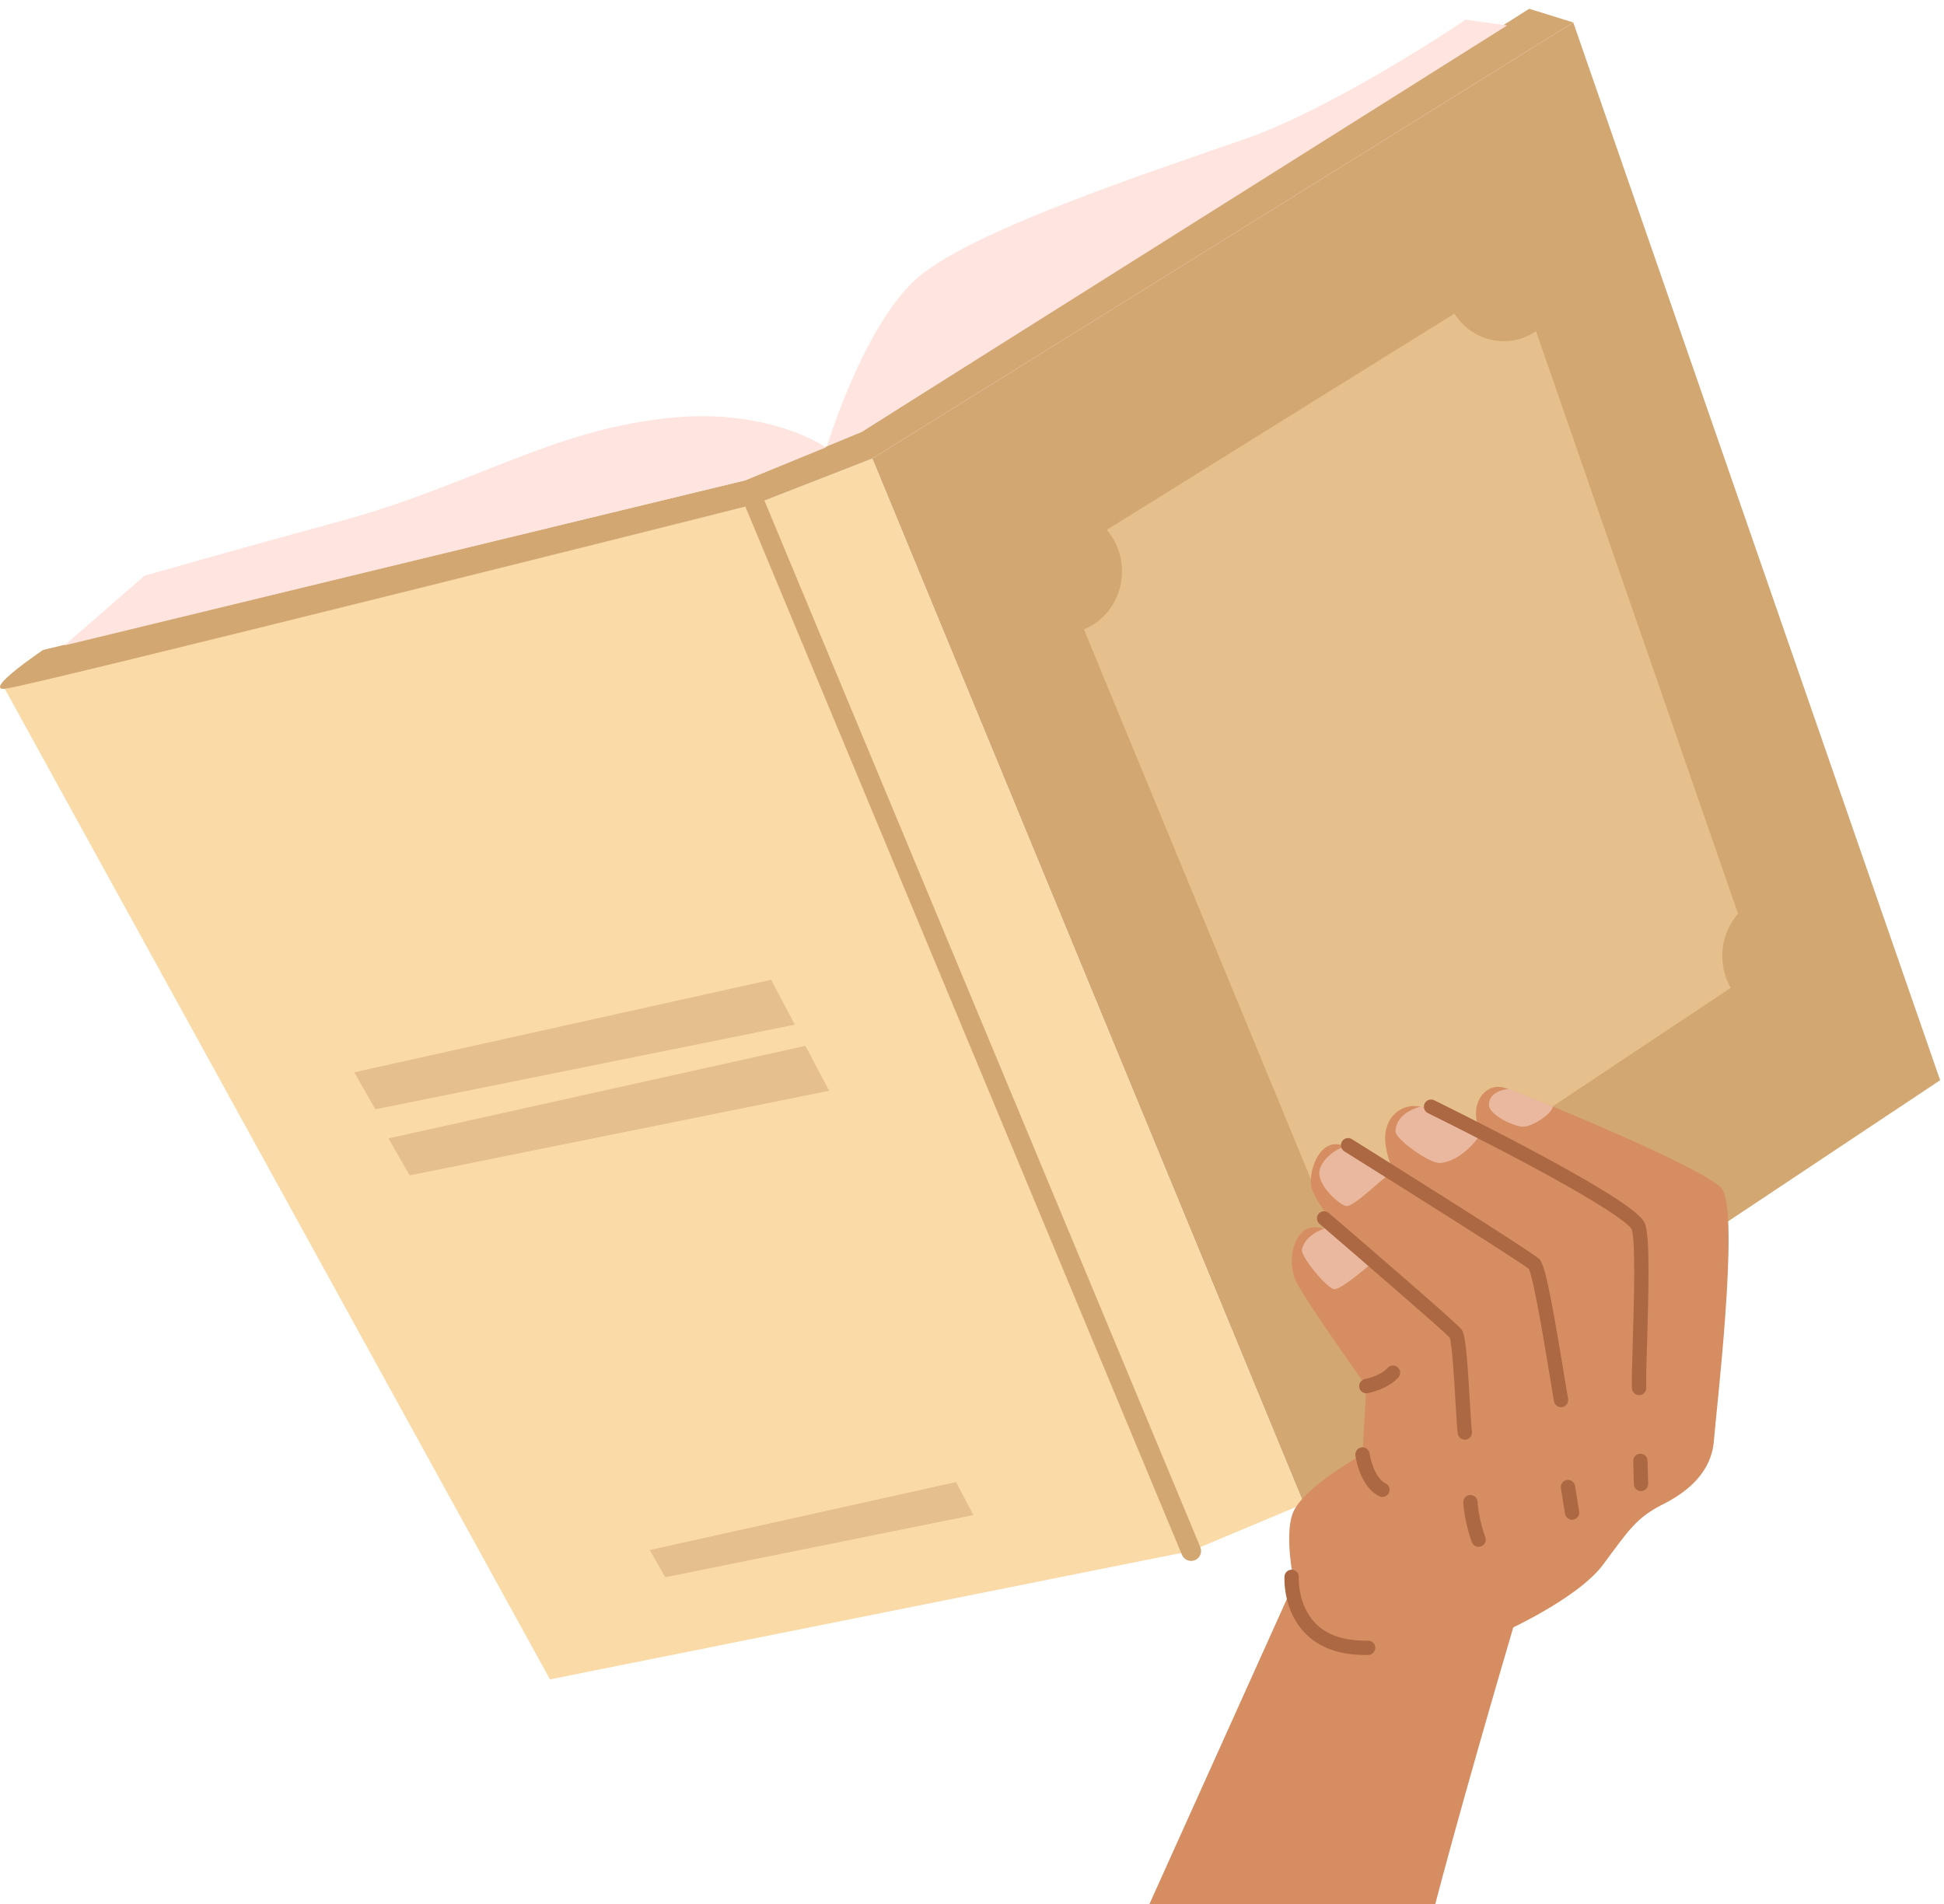 <svg width="148" height="145" viewBox="0 0 148 145" fill="none" xmlns="http://www.w3.org/2000/svg"><g id="Group"><g id="Group_2"><path id="Vector" d="M66.409 34.916L119.776 1.711L147.706 82.255L99.26 114.501L66.409 34.916Z" fill="#D3A772"/><path id="Vector_2" opacity="0.5" d="M132.319 69.576C131.575 70.42 131.119 71.547 131.119 72.785C131.119 73.674 131.353 74.508 131.762 75.219L105.851 92.466C105.047 91.163 103.65 90.304 102.058 90.304C101.39 90.304 100.757 90.456 100.189 90.728L82.521 47.921C84.218 47.241 85.422 45.518 85.422 43.504C85.422 42.289 84.985 41.183 84.266 40.345L110.724 23.883C111.537 25.15 112.916 25.984 114.481 25.984C115.389 25.984 116.232 25.704 116.938 25.222L132.319 69.575V69.578V69.576Z" fill="#FADAA7"/><path id="Vector_3" d="M57.491 38.394L66.409 34.916L99.26 114.501L90.683 118.098L57.491 38.394Z" fill="#FADAA7"/><path id="Vector_4" d="M0.364 52.451C2.125 52.125 57.492 38.394 57.492 38.394L90.685 118.098L41.871 127.877L0.365 52.451H0.364Z" fill="#FADAA7"/><path id="Vector_5" d="M119.776 1.711L116.42 0.668L65.622 32.871L56.746 36.569L3.277 49.492C3.277 49.492 -1.298 52.575 0.363 52.45C2.025 52.324 57.492 38.393 57.492 38.393L66.409 34.915L119.776 1.71V1.711Z" fill="#D3A772"/><path id="Vector_6" d="M62.969 33.957C62.969 33.957 65.628 25.139 69.58 21.395C73.533 17.65 87.901 13.003 94.889 10.544C101.878 8.086 111.586 1.496 111.586 1.496L114.741 1.938L65.621 32.873L62.969 33.958V33.957Z" fill="#FFE4DF"/><path id="Vector_7" d="M4.898 49.148L10.997 43.843C10.997 43.843 18.439 41.71 25.867 39.695C35.968 36.956 42.104 32.642 51.267 31.793C58.651 31.108 62.883 34.065 62.883 34.065L56.746 36.571L4.898 49.148Z" fill="#FFE4DF"/><path id="Vector_8" d="M90.683 118.858C90.386 118.858 90.105 118.682 89.983 118.391L56.791 38.688C56.63 38.3 56.813 37.856 57.198 37.694C57.585 37.533 58.028 37.716 58.19 38.102L91.382 117.806C91.543 118.194 91.36 118.637 90.975 118.8C90.88 118.839 90.78 118.858 90.683 118.858Z" fill="#D3A772"/><path id="Vector_9" opacity="0.5" d="M29.58 86.683L61.317 79.636L63.124 83.058L31.188 89.5L29.58 86.683Z" fill="#D3A772"/><path id="Vector_10" opacity="0.5" d="M26.969 81.65L58.706 74.604L60.513 78.026L28.576 84.467L26.969 81.65Z" fill="#D3A772"/><path id="Vector_11" opacity="0.5" d="M49.466 118.027L72.782 112.851L74.11 115.365L50.647 120.098L49.466 118.027Z" fill="#D3A772"/></g><g id="Group_3"><path id="Vector_12" d="M126.607 114.541C124.575 115.567 124.006 116.506 122.039 119.146C120.072 121.786 114.338 124.332 114.338 124.332C102.298 129.348 98.73 121.564 98.73 121.564C98.73 121.564 97.618 117.037 98.468 115.117C99.317 113.195 103.728 110.754 103.728 110.754C103.845 108.875 104.018 105.55 104.018 105.55C104.018 105.55 99.519 99.235 98.718 97.667C97.92 96.098 98.462 93.66 99.888 93.46C100.899 93.318 102.566 94.37 102.654 94.427C102.539 94.271 100.449 92.072 99.899 90.597C99.44 89.366 100.531 86.374 102.347 87.298C104.386 88.335 106.638 89.927 106.712 89.822C106.636 89.716 105.764 89.15 105.489 87.179C105.196 85.096 106.742 83.931 108.147 84.273C109.553 84.616 112.694 86.075 112.694 86.075C111.773 84.344 112.927 82.319 114.598 82.844C114.665 82.865 114.749 82.893 114.854 82.929C115.467 83.147 116.7 83.635 118.228 84.262C122.932 86.201 130.419 89.501 131.115 90.551C132.436 92.538 130.659 107.387 130.483 109.695C130.308 112.001 128.641 113.517 126.608 114.544L126.607 114.541Z" fill="#D58D61"/><path id="Vector_13" d="M115.595 122.613C115.595 122.613 115.455 123.087 115.208 123.92C114.135 127.56 111.061 138.076 109.001 146H87.051L98.369 120.877L98.516 120.549L99.243 118.939L115.595 122.613Z" fill="#D58D61"/><path id="Vector_14" opacity="0.5" d="M118.228 84.261C118.094 84.879 116.591 85.842 115.884 85.792C115.165 85.741 113.348 84.872 113.355 84.127C113.363 83.01 114.83 82.925 114.83 82.925C114.83 82.925 114.838 82.925 114.853 82.927C115.466 83.146 116.698 83.633 118.226 84.261H118.228Z" fill="#FFE4DF"/><path id="Vector_15" opacity="0.5" d="M108.147 84.272C108.147 84.272 106.302 84.645 106.239 86.142C106.215 86.724 108.781 88.568 109.586 88.554C110.971 88.529 112.503 86.923 112.837 86.096C112.837 86.096 108.636 84.415 108.147 84.273V84.272Z" fill="#FFE4DF"/><path id="Vector_16" opacity="0.5" d="M102.347 87.295C102.347 87.295 101.024 87.742 100.526 88.886C100.027 90.029 101.837 91.643 102.442 91.826C103.047 92.009 105.381 89.518 105.882 89.393L102.347 87.295Z" fill="#FFE4DF"/><path id="Vector_17" opacity="0.5" d="M100.846 93.546C100.846 93.546 99.341 94.003 99.12 95.15C99.02 95.67 100.989 98.083 101.559 98.162C102.13 98.243 104.621 96.016 104.621 96.016C104.621 96.016 102.589 94.081 100.847 93.544L100.846 93.546Z" fill="#FFE4DF"/><path id="Vector_18" d="M124.787 106.235C124.501 106.235 124.261 106.011 124.244 105.72C124.214 105.214 124.253 103.921 124.302 102.284C124.395 99.249 124.534 94.665 124.23 93.609C124.146 93.436 123.371 92.437 116.277 88.641C112.487 86.613 108.745 84.777 108.708 84.759C108.439 84.627 108.326 84.299 108.458 84.029C108.59 83.759 108.917 83.645 109.187 83.778C109.225 83.797 113.067 85.682 116.92 87.747C124.899 92.025 125.151 92.878 125.272 93.289C125.602 94.404 125.521 98.038 125.392 102.317C125.346 103.862 125.305 105.197 125.332 105.656C125.35 105.958 125.121 106.216 124.82 106.233C124.809 106.233 124.798 106.233 124.787 106.233V106.235Z" fill="#AC6842"/><path id="Vector_19" d="M118.845 107.151C118.587 107.151 118.359 106.966 118.309 106.704C118.258 106.424 118.162 105.842 118.041 105.103C117.692 102.976 116.776 97.377 116.394 96.621C115.69 96.059 107.65 90.986 102.342 87.667C102.088 87.507 102.009 87.17 102.168 86.915C102.327 86.659 102.664 86.58 102.919 86.74C105.208 88.172 116.66 95.342 117.189 95.868C117.548 96.227 117.928 97.674 119.116 104.926C119.236 105.657 119.33 106.235 119.38 106.505C119.434 106.801 119.24 107.087 118.943 107.141C118.909 107.148 118.876 107.151 118.843 107.151H118.845Z" fill="#AC6842"/><path id="Vector_20" d="M111.521 109.623C111.254 109.623 111.02 109.425 110.982 109.153C110.93 108.785 110.88 107.911 110.814 106.804C110.723 105.248 110.555 102.376 110.372 101.856C109.85 101.298 104.187 96.396 100.452 93.189C100.223 92.993 100.197 92.649 100.392 92.42C100.588 92.19 100.931 92.164 101.16 92.36C103.435 94.313 110.886 100.723 111.261 101.22C111.537 101.588 111.664 102.671 111.901 106.74C111.962 107.779 112.014 108.677 112.06 109.002C112.103 109.301 111.894 109.576 111.597 109.619C111.571 109.623 111.546 109.624 111.521 109.624V109.623Z" fill="#AC6842"/><path id="Vector_21" d="M104.018 106.094C103.76 106.094 103.532 105.91 103.483 105.648C103.428 105.352 103.623 105.068 103.918 105.012C104.243 104.95 105.184 104.677 105.644 104.159C105.844 103.933 106.189 103.913 106.414 104.113C106.638 104.314 106.659 104.659 106.459 104.885C105.654 105.792 104.18 106.074 104.117 106.086C104.083 106.093 104.05 106.095 104.018 106.095V106.094Z" fill="#AC6842"/><path id="Vector_22" d="M112.566 117.783C112.346 117.783 112.141 117.65 112.058 117.433C112.035 117.373 111.492 115.949 111.403 114.414C111.385 114.112 111.614 113.854 111.915 113.836C112.214 113.819 112.473 114.048 112.491 114.35C112.571 115.717 113.07 117.026 113.075 117.04C113.183 117.321 113.044 117.638 112.763 117.746C112.699 117.77 112.632 117.783 112.567 117.783H112.566Z" fill="#AC6842"/><path id="Vector_23" d="M119.685 115.72C119.422 115.72 119.191 115.529 119.148 115.262L118.837 113.323C118.789 113.026 118.99 112.746 119.287 112.697C119.584 112.649 119.864 112.851 119.911 113.148L120.223 115.087C120.271 115.384 120.069 115.664 119.772 115.713C119.742 115.717 119.714 115.72 119.685 115.72Z" fill="#AC6842"/><path id="Vector_24" d="M124.933 113.54C124.639 113.54 124.396 113.306 124.388 113.009L124.342 111.254C124.334 110.952 124.571 110.701 124.872 110.694C125.176 110.686 125.423 110.924 125.43 111.225L125.477 112.981C125.485 113.282 125.246 113.533 124.947 113.54C124.941 113.54 124.937 113.54 124.932 113.54H124.933Z" fill="#AC6842"/><path id="Vector_25" d="M105.244 113.988C105.162 113.988 105.08 113.97 105.003 113.931C103.563 113.215 103.224 111.071 103.19 110.828C103.148 110.529 103.356 110.253 103.653 110.211C103.951 110.169 104.226 110.376 104.268 110.675C104.341 111.176 104.699 112.56 105.486 112.952C105.756 113.086 105.866 113.413 105.733 113.684C105.637 113.876 105.445 113.987 105.244 113.987V113.988Z" fill="#AC6842"/><path id="Vector_26" d="M103.929 126.019C101.952 126.019 100.407 125.453 99.332 124.332C97.653 122.582 97.784 120.14 97.79 120.038C97.81 119.736 98.067 119.507 98.368 119.527C98.668 119.546 98.897 119.804 98.877 120.105C98.877 120.125 98.775 122.185 100.124 123.584C101.021 124.515 102.372 124.967 104.143 124.926C104.443 124.919 104.693 125.158 104.7 125.459C104.707 125.761 104.469 126.011 104.168 126.018C104.087 126.019 104.007 126.02 103.928 126.02L103.929 126.019Z" fill="#AC6842"/></g></g></svg>